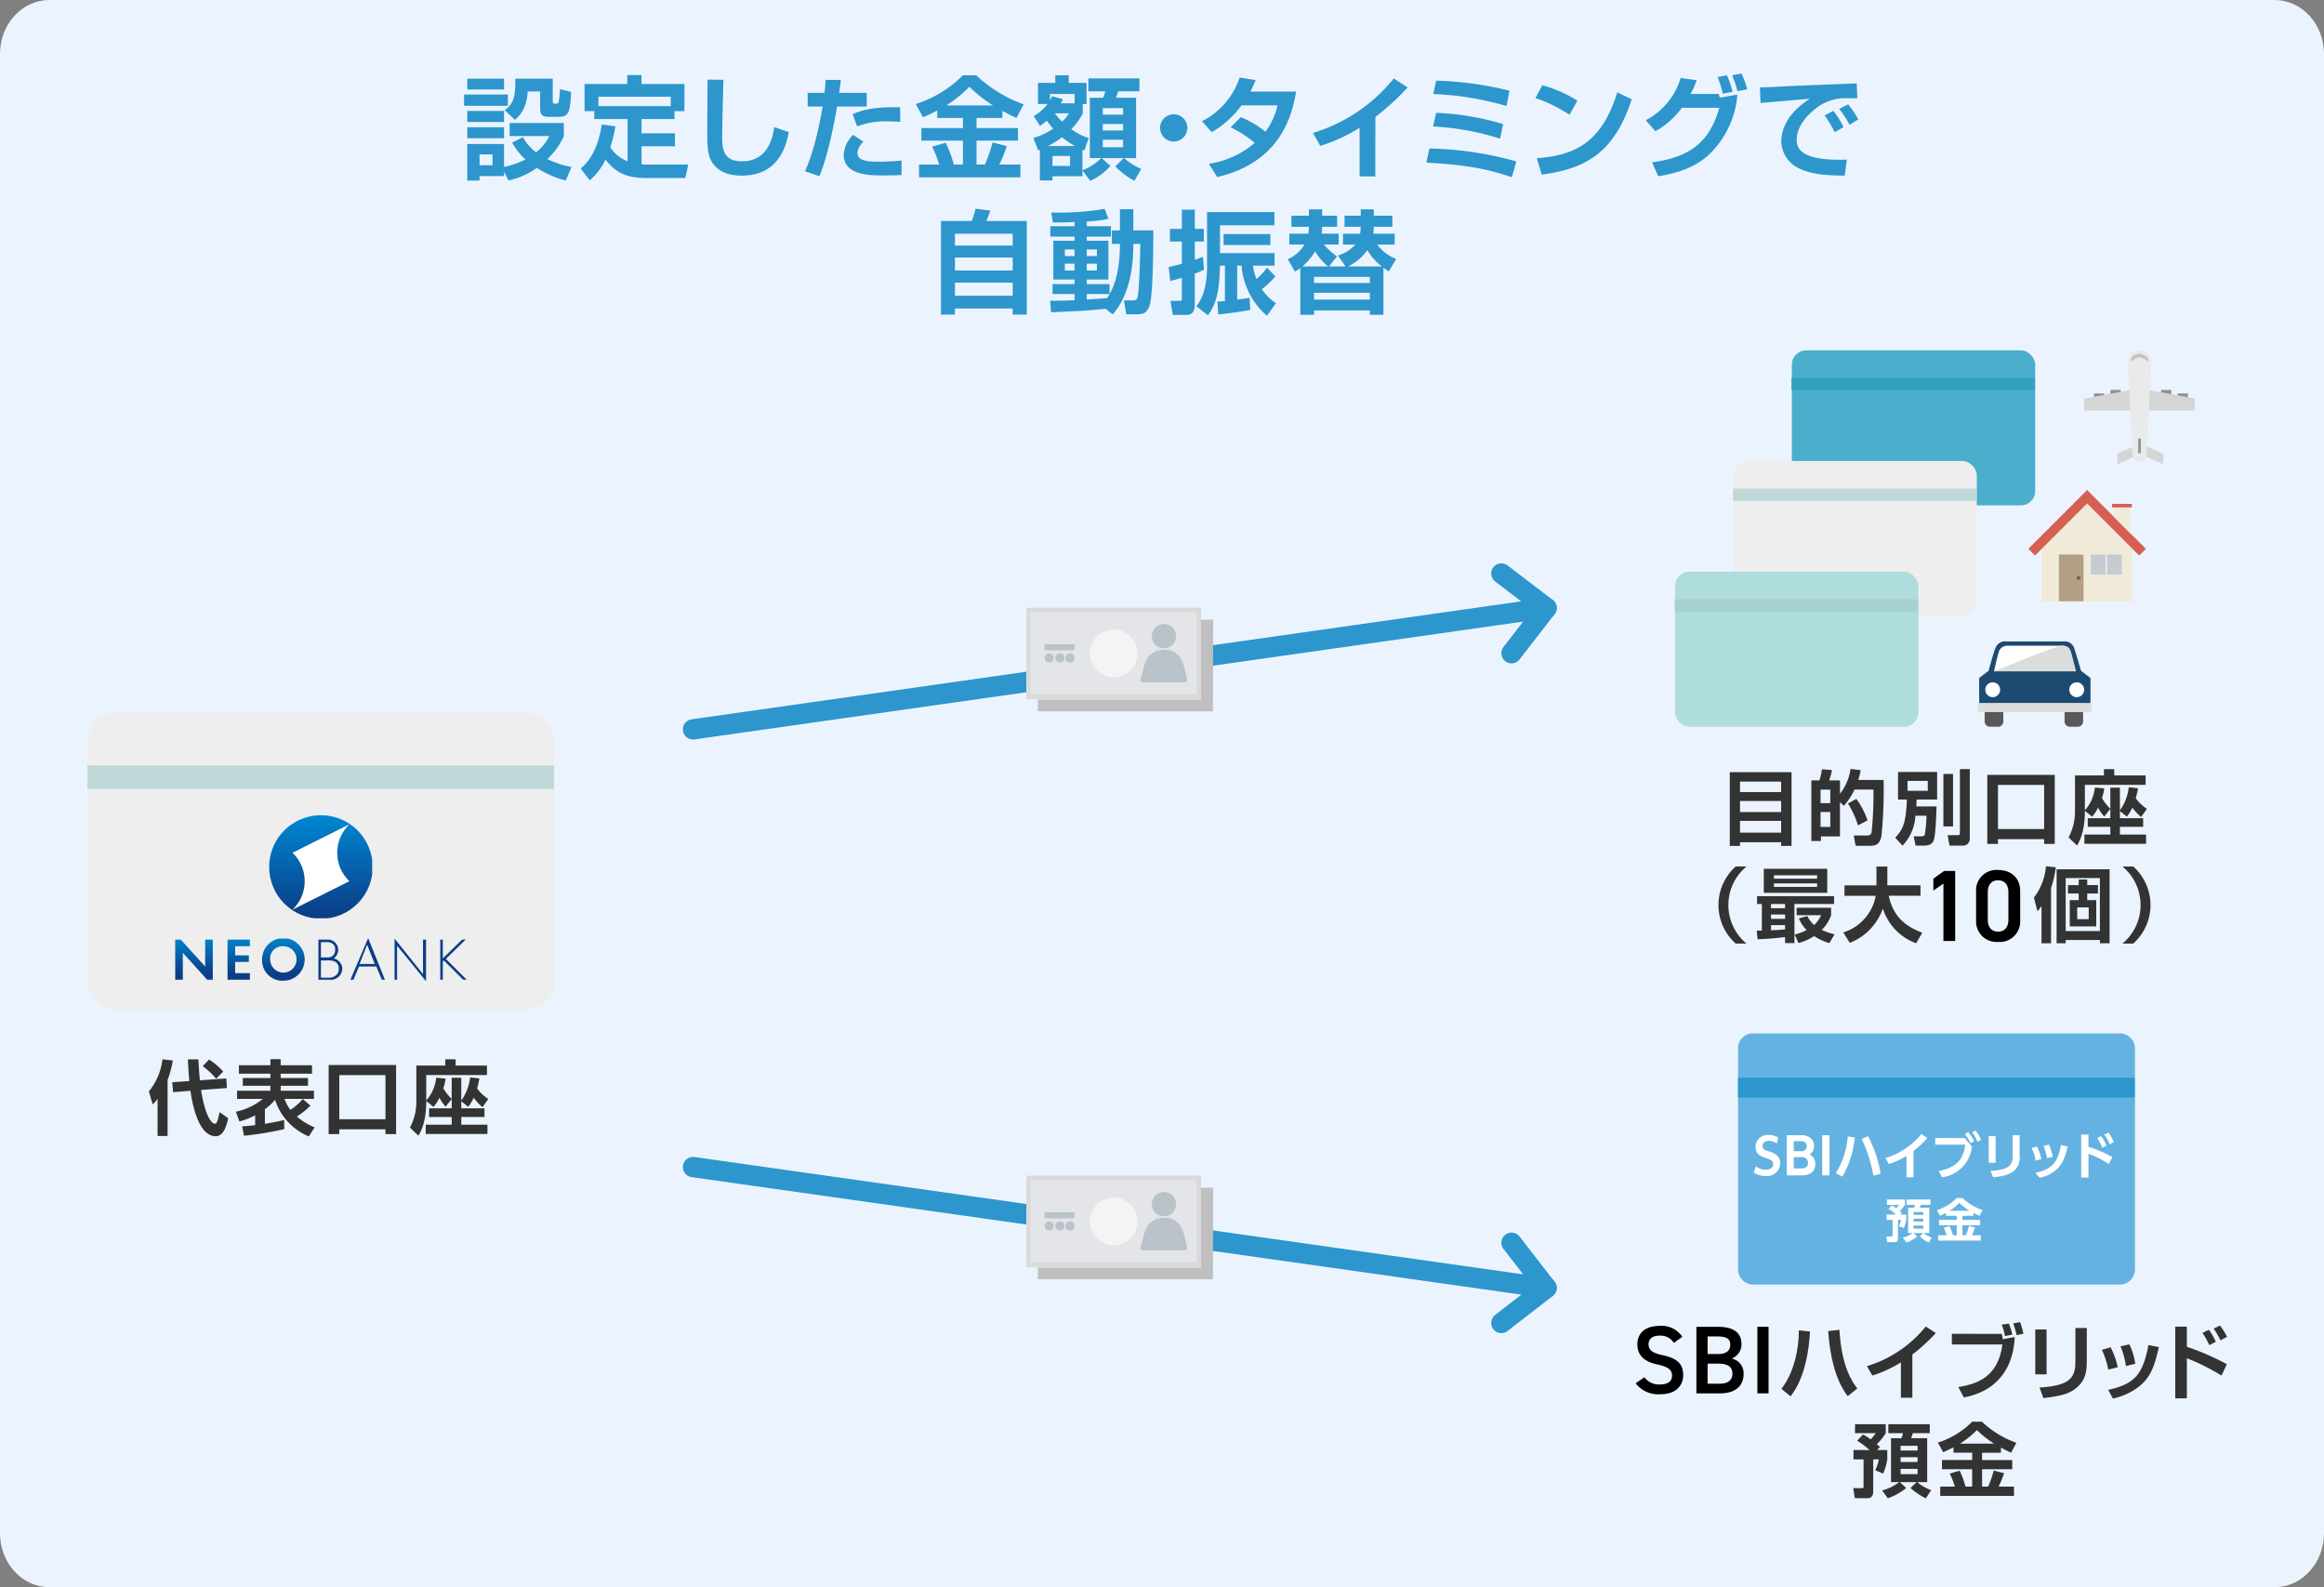 <svg id="レイヤー_1" data-name="レイヤー 1" xmlns="http://www.w3.org/2000/svg" xmlns:xlink="http://www.w3.org/1999/xlink" viewBox="0 0 457.7 312.55" width="457.7" height="312.55"><rect x="0" y="0" width="457.7" height="312.55" fill="#808080" stroke="none"/><defs><style>.cls-1,.cls-30{fill:none;}.cls-2{fill:#ebf4fe;}.cls-3{fill:#2d96cd;}.cls-4{fill:#eee;}.cls-5{fill:#c0d7d8;}.cls-6{fill:#fff;}.cls-7{clip-path:url(#clip-path);}.cls-8{fill:url(#名称未設定グラデーション_9);}.cls-9{fill:#0a3e86;}.cls-10{clip-path:url(#clip-path-2);}.cls-11{fill:url(#名称未設定グラデーション_8);}.cls-12{fill:#333;}.cls-13{fill:#595757;}.cls-14{fill:#1d4a71;}.cls-15{fill:#dbdcdc;}.cls-16{fill:#d4d5d5;}.cls-17{fill:#929293;}.cls-18{fill:#e9eaea;}.cls-19{fill:#c0c1c1;}.cls-20{fill:#f0ebd8;}.cls-21{fill:#d65f54;}.cls-22{fill:#b49e85;}.cls-23{fill:#c3ccd2;}.cls-24{fill:#746858;}.cls-25{fill:#4aaecc;}.cls-26{fill:#32a0be;}.cls-27{fill:#afdcdd;}.cls-28{fill:#a7d1d1;}.cls-29{fill:#64b2e2;}.cls-30{stroke:#2d96cd;stroke-linecap:round;stroke-linejoin:round;stroke-width:4px;}.cls-31{fill:#bfbfbf;}.cls-32{fill:#e3e5e8;}.cls-33{fill:#dadada;}.cls-34{fill:#f4f4f4;}.cls-35{fill:#b9c3c9;}</style><clipPath id="clip-path" transform="translate(-453.84 -227.552)"><path id="SVGID" class="cls-1" d="M513.848,401.083a7.62,7.62,0,0,0-2.4-5.6l11.2-5.6a7.733,7.733,0,0,0,0,11.2l-11.2,5.6a7.62,7.62,0,0,0,2.4-5.6m-7-2.8a10.2,10.2,0,1,0,10.2-10.2,10.179,10.179,0,0,0-10.2,10.2"/></clipPath><linearGradient id="名称未設定グラデーション_9" x1="462.001" y1="1152.628" x2="462.196" y2="1152.628" gradientTransform="matrix(0, 103.943, 103.943, 0, -119744.114, -47861.05)" gradientUnits="userSpaceOnUse"><stop offset="0" stop-color="#008ad5"/><stop offset="1" stop-color="#0a3e86"/></linearGradient><clipPath id="clip-path-2" transform="translate(-453.84 -227.552)"><path id="SVGID-2" data-name="SVGID" class="cls-1" d="M495.748,412.583v7.9h-1.1l-4.8-5.3v5.3h-1.5v-7.9h1.1l4.8,5.3v-5.3Zm2.9,0v7.9h4.4v-1.3h-2.9v-2.2h2.7v-1.3h-2.7v-1.8h2.9v-1.3Zm8.4,4a2.6,2.6,0,1,0,2.6-2.7,2.444,2.444,0,0,0-2.6,2.7m-1.6,0a4.2,4.2,0,1,1,4.2,4.1,4.02,4.02,0,0,1-4.2-4.1"/></clipPath><linearGradient id="名称未設定グラデーション_8" x1="501.148" y1="810.383" x2="501.148" y2="818.667" gradientTransform="translate(-453.84 -625.552)" gradientUnits="userSpaceOnUse"><stop offset="0" stop-color="#0082cc"/><stop offset="0.815" stop-color="#0a3e86"/></linearGradient></defs><path class="cls-2" d="M463.566,227.552H901.814c5.378,0,9.726,4.751,9.726,10.627v291.3c0,5.876-4.348,10.627-9.726,10.627H463.566c-5.378,0-9.726-4.751-9.726-10.627v-291.3C453.84,232.3,458.188,227.552,463.566,227.552Z" transform="translate(-453.84 -227.552)"/><path class="cls-3" d="M545.229,246.163h8.625v2.222h-8.625Zm.638-3.125h7.239v2.134h-7.239Zm0,6.359h7.239v2.178h-7.239Zm7.239,11.992v.836h-4.818v.88h-2.421v-7.2h7.239v4.51a15.577,15.577,0,0,0,4.225-1.474,11.846,11.846,0,0,1-2.619-3.322l2.113-1.057a8.874,8.874,0,0,0,2.6,2.971,8.942,8.942,0,0,0,2.6-3.19h-7.811v-2.575h10.671v2.6a14.431,14.431,0,0,1-3.234,4.51,18.477,18.477,0,0,0,4.752,1.562l-1.144,2.663a19.963,19.963,0,0,1-5.7-2.486,14.744,14.744,0,0,1-5.567,2.464Zm-7.239-8.78h7.239v2.179h-7.239Zm2.421,5.347v2.134h2.552v-2.134Zm4.95-8.713c1.826-1.276,2.135-2.861,2.091-6.2H562.7V247.5c0,.463.066.463.748.463.352,0,.418-.242.462-.55a17.037,17.037,0,0,0,.2-2.311l2.222.55c-.22,4.115-.484,4.907-2.53,4.907h-1.695c-1.341,0-1.892-.22-1.892-1.782v-3.213h-2.442c-.22,3.213-1.342,4.577-2.53,5.589Z" transform="translate(-453.84 -227.552)"/><path class="cls-3" d="M575.041,252.433a25.878,25.878,0,0,1-1.013,4.137,7.3,7.3,0,0,0,3.41,2.75V251h-6.556v-1.562h-1.915v-5.347h8.406v-1.76h2.816v1.76h8.449v5.347H586.68V251h-6.491V253.8h6.579v2.553h-6.579v3.565c.352.022.682.043,1.3.043h7.9l-.572,2.641h-7.767c-4.291,0-6.183-1.387-7.965-3.609a12.4,12.4,0,0,1-3.1,4.071l-1.782-2.332c.881-.771,3.257-2.795,4.159-8.67Zm10.891-3.982V246.6H571.7v1.848Z" transform="translate(-453.84 -227.552)"/><path class="cls-3" d="M596.314,243.258c-.022.7-.242,8.141-.242,11.42,0,2.6.484,4.642,3.917,4.642,5.369,0,6.095-5.193,6.337-6.755l2.86,1.013c-.968,5.412-3.894,8.559-9.263,8.559-2.421,0-4.379-.6-5.7-2.4-1.1-1.518-1.1-3.542-1.1-6.711,0-3.19.066-8.273.066-9.791Z" transform="translate(-453.84 -227.552)"/><path class="cls-3" d="M619.437,243.3c-.088.77-.177,1.452-.331,2.531h5.435v2.706h-5.853c-.638,3.982-2.046,10.451-3.476,13.708l-2.838-.969c2.09-4.422,3.3-11.661,3.476-12.739H612.9v-2.706h3.323c.132-1.035.176-1.871.22-2.553ZM623.9,255.47a3.324,3.324,0,0,0-1.188,2.244c0,1.672,2.6,1.672,4.027,1.672a44.053,44.053,0,0,0,4.664-.22v2.839c-.88.066-1.276.088-3.74.088-2.443,0-7.657,0-7.657-4.049a5.971,5.971,0,0,1,1.848-3.939Zm7.239-3.939c-.594-.022-1.21-.066-2.134-.066a15.944,15.944,0,0,0-6.359.968l-.88-2.4c1.672-.726,3.74-1.452,9.351-1.364Z" transform="translate(-453.84 -227.552)"/><path class="cls-3" d="M638.422,249.309c-1.166.616-2,.99-2.8,1.342l-1.43-2.618a22.656,22.656,0,0,0,9.285-5.655h2.641a26.449,26.449,0,0,0,9.33,5.721l-1.431,2.684c-.572-.264-1.189-.55-2.75-1.386v1.386h-5.105v1.98h8.164v2.487h-8.164v4.708h1.65a32.144,32.144,0,0,0,1.518-4.356l2.795.726a28.541,28.541,0,0,1-1.474,3.63h4.158v2.509H634.835v-2.509H638.8a20.716,20.716,0,0,0-1.386-3.52l2.684-.792a24.26,24.26,0,0,1,1.584,4.312h1.8V255.25H635.3v-2.487h8.185v-1.98h-5.06Zm10.979-.99a27.961,27.961,0,0,1-4.642-3.675,24.939,24.939,0,0,1-4.577,3.675Z" transform="translate(-453.84 -227.552)"/><path class="cls-3" d="M657.364,254.722a14.48,14.48,0,0,0,3.894-1.826A17.447,17.447,0,0,1,660,251.311a11.108,11.108,0,0,1-1.341,1.034l-1.233-1.936a8.755,8.755,0,0,0,2.729-2.376h-1.893v-4.159h3.411v-1.5h2.662v1.5h3.5v4.159h-.749v1.892a13.612,13.612,0,0,1-2.244,3.058,11.586,11.586,0,0,0,3.411,1.761l-.858,2.464c-.22-.088-.265-.11-.374-.154v4.027a10.526,10.526,0,0,0,3.7-2.4h-2.244V246.8h2.618a7.5,7.5,0,0,0,.418-1.254h-3.322v-2.552h10.056v2.53h-4.181c-.154.484-.2.661-.44,1.276h3.96v11.882H675.23a12.557,12.557,0,0,0,3.366,2.134l-1.342,2.333a15.176,15.176,0,0,1-3.762-2.838l1.65-1.629h-4.335l1.738,1.541a11.89,11.89,0,0,1-3.982,2.948l-1.54-2.068v1.166h-5.9v.814h-2.486v-6.029c-.153.066-.153.066-.33.132Zm8.207,1.584A14.955,14.955,0,0,1,663,254.59a18.611,18.611,0,0,1-2.751,1.716Zm-.088-8.406v-1.848h-4.841v1.277a4.233,4.233,0,0,0,.4-.837l2.134.594a6.879,6.879,0,0,1-.4.814Zm-4.358,10.364v1.959h3.456v-1.959Zm.463-8.405a12.157,12.157,0,0,0,1.43,1.65,7.772,7.772,0,0,0,1.364-1.65Zm9.44-1.012v1.276h4v-1.276Zm0,3.124v1.277h4v-1.277Zm0,3.1v1.474h4v-1.474Z" transform="translate(-453.84 -227.552)"/><path class="cls-3" d="M687.681,252.741A2.684,2.684,0,1,1,685,250.057,2.681,2.681,0,0,1,687.681,252.741Z" transform="translate(-453.84 -227.552)"/><path class="cls-3" d="M698.2,250.629a18.574,18.574,0,0,1,4.863,2.86,13.749,13.749,0,0,0,2.376-5.192h-7.085a18.958,18.958,0,0,1-5.875,5.281l-1.914-2.157a14.873,14.873,0,0,0,7.415-8.6l3.146.506a18.344,18.344,0,0,1-1.034,2.266h9c-.815,5.127-3.345,13.972-15.535,16.833l-1.628-2.619a18.061,18.061,0,0,0,9.021-4.114,21.042,21.042,0,0,0-4.753-3.059Z" transform="translate(-453.84 -227.552)"/><path class="cls-3" d="M724.707,262.291h-3.1v-9.572a33.034,33.034,0,0,1-7.745,3.565l-1.429-2.553a32.561,32.561,0,0,0,15.908-10.737l2.727,1.782a49.493,49.493,0,0,1-6.358,5.809Z" transform="translate(-453.84 -227.552)"/><path class="cls-3" d="M751.592,262.467c-5.523-1.915-10.188-2.53-16.832-2.883l.594-2.794a67.987,67.987,0,0,1,17.119,2.552Zm-2.332-7.613a52.494,52.494,0,0,0-13.18-2.4l.594-2.684a52.6,52.6,0,0,1,13.2,2.222Zm1.276-6.425a59.477,59.477,0,0,0-14.412-2.355l.55-2.64a67.824,67.824,0,0,1,14.456,1.98Z" transform="translate(-453.84 -227.552)"/><path class="cls-3" d="M762.942,250.145a29.316,29.316,0,0,0-6.711-3.278l1.365-2.531a26.178,26.178,0,0,1,6.909,3.037ZM756.5,258.7c7.151-.528,12.74-2.772,15.843-12.96l2.86,1.364c-3.432,10.54-9.044,13.686-17.734,14.83Z" transform="translate(-453.84 -227.552)"/><path class="cls-3" d="M777.968,251.223a13.762,13.762,0,0,0,6.864-8.317l3.169.44a19.116,19.116,0,0,1-1.21,2.706h5.522l.243.726,3.454-.593a18.4,18.4,0,0,1-5.215,11.441c-2.9,2.948-6.645,4-10.363,4.643l-1.233-2.75c6.734-.925,11.2-3.367,13.246-10.738h-7.371a16.4,16.4,0,0,1-5.215,4.62Zm15.16-5.215a19.207,19.207,0,0,0-1.013-3.278l1.826-.352a15.934,15.934,0,0,1,1.122,3.256Zm2.9-.484a18.657,18.657,0,0,0-1.056-3.146l1.848-.352a21.353,21.353,0,0,1,1.144,3.1Z" transform="translate(-453.84 -227.552)"/><path class="cls-3" d="M819.616,246.911c-.506,0-1.936-.044-2.75-.022A9.385,9.385,0,0,0,811.343,249c-1.254.968-3.653,3.278-3.653,6.029,0,1.694.727,4.268,9.88,3.96l-.418,3.147c-4.819-.022-7.063-.484-9.088-1.474a6,6,0,0,1-3.41-5.237c0-1.43.4-5.083,5.633-8.427-1.54.131-8.339.7-9.725.835l-.111-3.08c1.475,0,3.236-.11,4.863-.2,1.892-.11,11.97-.484,14.214-.572Zm-4.444,6.667a25.747,25.747,0,0,0-1.981-3.3l1.716-.9a17.166,17.166,0,0,1,2.025,3.212Zm2.926-1.453A20.941,20.941,0,0,0,816.074,249l1.738-.9a15.948,15.948,0,0,1,2,2.97Z" transform="translate(-453.84 -227.552)"/><path class="cls-3" d="M653.286,289.505v-1.189H641.91v1.189h-2.751V271.066h6.073a22.718,22.718,0,0,0,.748-2.42l2.9.374c-.22.638-.551,1.54-.792,2.046h7.965v18.439ZM641.91,273.574v2.333h11.376v-2.333Zm0,4.687v2.552h11.376v-2.552Zm0,4.951v2.574h11.376v-2.574Z" transform="translate(-453.84 -227.552)"/><path class="cls-3" d="M671.588,288.36c-3.873.4-5.72.463-10.737.682l-.2-2.266c1.188,0,2.2,0,4.818-.109v-1.211h-4.334V283.5h4.334v-.9h-4.18V274.96h4.18v-.814H660.7V272.1h4.774v-.814c-2.221.088-3.432.088-4.29.066l-.286-1.958a51.6,51.6,0,0,0,10.5-.726l.748,1.98a27.765,27.765,0,0,1-4.268.528v.924h4.753v2.046H667.87v.814h4.268V282.6H667.87v.9h4.489v1.958H667.87v1.078c.572-.044,3.388-.22,4.026-.286.748-1.188,2.509-3.916,2.509-10.671h-1.584v-2.662h1.584v-4.159h2.64v4.159h3.939c0,1.3,0,12.475-.7,14.653-.506,1.629-1.255,1.87-2.487,1.87h-2.156l-.44-2.728h1.694c.771,0,.9-.286.99-.638.352-1.452.506-8.581.529-10.5h-1.365c0,7.305-1.892,11.375-4.048,13.884Zm-8.031-11.683v1.3h1.914v-1.3Zm0,2.794v1.342h1.914v-1.342Zm4.313-2.794v1.3h2v-1.3Zm0,2.794v1.342h2v-1.342Z" transform="translate(-453.84 -227.552)"/><path class="cls-3" d="M690.97,280.682c-.837.374-1.255.549-1.827.748v6.16c0,1.035-.331,1.981-1.672,1.981h-2.662l-.441-2.773h1.761c.33,0,.462-.044.462-.374v-4.158c-.374.109-2.047.572-2.267.616L684,280.131c.615-.131,1.033-.22,2.6-.638v-4.378h-2.355v-2.487h2.355v-3.784h2.552v3.784h1.782v2.487h-1.782v3.608a16.438,16.438,0,0,0,1.606-.616Zm4.114-.815h-.969c-.132,5.479-.857,7.657-2.376,9.77l-2.288-1.783c.66-.857,2.112-2.772,2.112-8.031v-10.5h13.268v2.6H694.115V277.4h10.739v2.464h-4.248a12.312,12.312,0,0,0,.683,2.641,14.749,14.749,0,0,0,2.09-2.245l1.628,1.716a15.918,15.918,0,0,1-2.662,2.531,10.457,10.457,0,0,0,2.795,2.75l-1.783,2.465a14.465,14.465,0,0,1-5-9.858H697.5v6.689c1.694-.22,1.826-.264,2.442-.374l.132,2.4c-1.716.374-6.028.88-6.314.9l-.155-2.553c.771-.022,1.035-.044,1.475-.088Zm8.955-4.07h-9.22v-2.156h9.22Z" transform="translate(-453.84 -227.552)"/><path class="cls-3" d="M715.565,280.021h3.279l-1.519-2.156a7.511,7.511,0,0,0,3.455-2.156h-2.442v-2.135H721.7a8.79,8.79,0,0,0,.11-1.364h-3.168v-2.178h3.19v-1.254h2.575v1.254h3.652v2.178h-3.674a7.306,7.306,0,0,1-.088,1.364h4.224v2.135h-3.454a8.5,8.5,0,0,0,3.741,2.838l-1.453,2.465c-.594-.4-.77-.529-1.056-.727v9.264h-2.685v-.859H712.639v.859h-2.706v-9.2a8.123,8.123,0,0,1-1.079.682l-1.386-2.443a6.985,6.985,0,0,0,3.279-2.882h-2.971v-2.135H711.5a7.074,7.074,0,0,0,.132-1.364h-3.454v-2.178h3.454v-1.254h2.6v1.254h2.948v2.178h-2.948a12.653,12.653,0,0,1-.111,1.364h3.366v2.135h-2.9a12.4,12.4,0,0,0,2.574,2.332Zm-.175,0a11.449,11.449,0,0,1-2.553-2.97,11.506,11.506,0,0,1-2.486,2.97Zm-2.751,3.257h10.979v-1.21H712.639Zm0,3.278h10.979v-1.342H712.639Zm13.334-6.535a11.281,11.281,0,0,1-2.838-3.212,10.173,10.173,0,0,1-3.785,3.212Z" transform="translate(-453.84 -227.552)"/><path class="cls-4" d="M476.748,367.883h80.6a5.7,5.7,0,0,1,5.7,5.7v47.2a5.7,5.7,0,0,1-5.7,5.7h-80.6a5.7,5.7,0,0,1-5.7-5.7v-47.2A5.763,5.763,0,0,1,476.748,367.883Z" transform="translate(-453.84 -227.552)"/><rect class="cls-5" x="17.209" y="150.731" width="91.9" height="4.6"/><circle class="cls-6" cx="63.209" cy="170.731" r="10.2"/><g class="cls-7"><rect class="cls-8" x="53.009" y="160.531" width="20.3" height="20.3"/></g><path class="cls-9" d="M519.548,416.283a2.024,2.024,0,0,0-1.3-3.7h-1.7v7.9h2.2a2.24,2.24,0,0,0,2.5-2.2A2.133,2.133,0,0,0,519.548,416.283Zm-2.5-3.2h1a2.082,2.082,0,0,1,1.3.3,1.364,1.364,0,0,1,.5,1.2,1.5,1.5,0,0,1-.5,1.2,1.431,1.431,0,0,1-1.1.3h-1.2Zm3,6.5a2.265,2.265,0,0,1-1.7.5h-1.3v-3.4h1.2a3.575,3.575,0,0,1,1.5.2,1.476,1.476,0,0,1,.8,1.5A1.379,1.379,0,0,1,520.048,419.583Z" transform="translate(-453.84 -227.552)"/><path class="cls-9" d="M522.848,420.483h.6l1.1-2.6h3.4l1.1,2.6h.6l-3.3-8.2Zm1.8-3.1,1.5-3.8,1.5,3.8Z" transform="translate(-453.84 -227.552)"/><polygon class="cls-9" points="83.309 191.831 77.709 184.831 77.709 192.931 78.209 192.931 78.209 186.231 83.909 193.231 83.909 185.031 83.309 185.031 83.309 191.831"/><polygon class="cls-9" points="91.709 185.031 91.009 185.031 87.209 188.731 87.209 185.031 86.709 185.031 86.709 192.931 87.209 192.931 87.209 189.331 87.409 189.131 91.209 192.931 91.909 192.931 87.809 188.831 91.709 185.031"/><g class="cls-10"><rect class="cls-11" x="34.509" y="184.831" width="25.6" height="8.3"/></g><path class="cls-12" d="M484.874,443.954a9.493,9.493,0,0,1-.961,1.089l-.752-2.562a12.236,12.236,0,0,0,2.672-6.322l2.049.224a20.851,20.851,0,0,1-1.04,3.858v11.012h-1.968Zm6.258-3.521c-.176-1.745-.24-3.154-.288-4.274h2.065c.064,1.185.144,2.545.3,4.13l5.2-.368.128,1.889-5.106.383c.992,6.115,2.433,6.643,2.689,6.643.432,0,.512-.336.976-2.273l1.681,1.185c-.464,2.305-1.233,3.553-2.449,3.553-3.7,0-4.77-7.475-4.978-8.947l-3.425.272-.16-1.953Zm3.873-4.242a13.575,13.575,0,0,1,2.8,2.385l-1.392,1.393a16.363,16.363,0,0,0-2.642-2.465Z" transform="translate(-453.84 -227.552)"/><path class="cls-12" d="M514.654,451.333a11.647,11.647,0,0,1-6.643-7.2,10.388,10.388,0,0,1-2,1.841v2.882c1.872-.305,3.089-.577,3.793-.737l.017,1.777a63.905,63.905,0,0,1-7.924,1.312l-.368-1.856c.8-.048,1.392-.1,2.561-.225v-1.936a15.129,15.129,0,0,1-3.1,1.2l-.7-1.92a12.224,12.224,0,0,0,5.3-2.514h-5.058v-1.616H507.1v-.977h-5.442v-1.52H507.1v-.864h-6.21v-1.65h6.21v-1.2h2.017v1.2h6.178v1.65h-6.178v.864H514.5v1.52h-5.379v.977h6.547v1.616h-5.794a7.711,7.711,0,0,0,1.168,2.146,11.123,11.123,0,0,0,2.433-2.129l1.5,1.3a13.872,13.872,0,0,1-2.688,2.145,13.035,13.035,0,0,0,3.521,2.145Z" transform="translate(-453.84 -227.552)"/><path class="cls-12" d="M529.757,450.885v-.945h-9.091v.945h-2.1V437.279h13.285v13.606Zm-9.091-11.62v8.691h9.091v-8.691Z" transform="translate(-453.84 -227.552)"/><path class="cls-12" d="M542.8,443.971l-1.2,1.52a8.952,8.952,0,0,1-1.216-1.761,8.01,8.01,0,0,1-1.169,1.792l-1.424-1.152c0,4.275-1.153,6.163-1.553,6.819l-1.664-1.585a10.764,10.764,0,0,0,1.264-5.345v-6.867h5.7v-1.233h2.032v1.233h6.179v1.856H537.786v5.026a8.125,8.125,0,0,0,1.968-4.5l1.841.177a8.481,8.481,0,0,1-.448,1.889,8.488,8.488,0,0,0,1.649,2.1v-4.145h1.889v4.481a9.74,9.74,0,0,0,1.744-4.561l1.825.208a19.777,19.777,0,0,1-.448,1.969A8.667,8.667,0,0,0,550,443.971l-1.136,1.616a10.9,10.9,0,0,1-1.73-1.857,9.614,9.614,0,0,1-1.072,1.777l-1.376-1.088v1.392h4.577v1.7h-4.577v1.52h5.154v1.826H537.69v-1.826H542.8v-1.52h-4.45v-1.7h4.45Z" transform="translate(-453.84 -227.552)"/><path class="cls-13" d="M860.45,369.641a1.033,1.033,0,0,0,1.041,1.024h1.622a1.033,1.033,0,0,0,.98-1.024v-1.9H860.45Z" transform="translate(-453.84 -227.552)"/><path class="cls-14" d="M865.481,366.033h.07v-4.962l-1.865-1.432s-1.033-3.539-1.328-4.406a1.942,1.942,0,0,0-2.09-1.371H848.99a2.021,2.021,0,0,0-2.151,1.292c-.416.929-1.344,4.477-1.344,4.477l-1.866,1.431v4.962h21.852Z" transform="translate(-453.84 -227.552)"/><path class="cls-13" d="M844.714,369.641a1.04,1.04,0,0,0,1.023,1.024h1.623a1.04,1.04,0,0,0,1.023-1.024v-1.9h-3.669Z" transform="translate(-453.84 -227.552)"/><path class="cls-15" d="M865.542,366.041H843.586a.279.279,0,0,0-.208.261v1.162a.278.278,0,0,0,.277.278h21.826a.278.278,0,0,0,.278-.278V366.3A.279.279,0,0,0,865.542,366.041Z" transform="translate(-453.84 -227.552)"/><path class="cls-6" d="M846.553,359.743h16.118s-.564-2.22-.868-3.374-.694-1.657-1.891-1.657h-10.67a1.735,1.735,0,0,0-1.813,1.466C847.108,357.141,846.553,359.743,846.553,359.743Z" transform="translate(-453.84 -227.552)"/><path class="cls-15" d="M846.553,359.743h16.118s-.564-2.22-.868-3.374-.694-1.657-1.891-1.657S846.553,359.743,846.553,359.743Z" transform="translate(-453.84 -227.552)"/><circle class="cls-6" cx="392.453" cy="135.826" r="1.466"/><circle class="cls-6" cx="408.996" cy="135.826" r="1.466"/><polygon class="cls-16" points="420.494 89.854 416.981 91.424 416.981 89.36 420.494 87.789 420.494 89.854"/><polygon class="cls-16" points="422.533 89.854 426.046 91.424 426.046 89.36 422.533 87.789 422.533 89.854"/><rect class="cls-17" x="425.612" y="76.781" width="2.03" height="1.371"/><rect class="cls-17" x="428.874" y="77.475" width="2.03" height="1.371"/><rect class="cls-17" x="415.645" y="76.772" width="2.03" height="1.371"/><rect class="cls-17" x="412.383" y="77.475" width="2.03" height="1.371"/><polygon class="cls-16" points="419.713 80.832 410.458 80.832 410.458 78.49 419.713 76.781 419.713 80.832"/><polygon class="cls-16" points="423.019 80.832 432.275 80.832 432.275 78.49 423.019 76.781 423.019 80.832"/><path class="cls-18" d="M875.219,296.544a2.324,2.324,0,0,0-2.325,2.324h0l.928,18.4a1.4,1.4,0,0,0,2.793,0h0l.929-18.4a2.324,2.324,0,0,0-2.325-2.324Z" transform="translate(-453.84 -227.552)"/><path class="cls-19" d="M876.928,298.834a3.465,3.465,0,0,0-1.735-.928,2.684,2.684,0,0,0-1.666.928v-.694a2.479,2.479,0,0,1,1.666-.928,3.216,3.216,0,0,1,1.735.928Z" transform="translate(-453.84 -227.552)"/><rect class="cls-17" x="421.119" y="86.375" width="0.52" height="2.871"/><polygon class="cls-20" points="402.078 108.11 402.078 118.416 420 118.416 420 108.101 411.047 99.14 402.078 108.11"/><polygon class="cls-21" points="419.566 105.022 416.244 101.691 412.375 97.822 412.375 97.813 411.056 96.495 411.047 96.495 411.039 96.495 409.72 97.813 409.72 97.822 399.467 108.075 400.794 109.394 402.078 108.11 411.047 99.14 420 108.101 421.301 109.394 422.628 108.075 419.566 105.022"/><rect class="cls-22" x="405.496" y="109.194" width="4.841" height="9.213"/><rect class="cls-23" x="411.776" y="109.194" width="2.897" height="3.956"/><rect class="cls-23" x="414.986" y="109.194" width="2.897" height="3.956"/><polygon class="cls-20" points="416.244 101.691 419.566 105.022 419.566 99.921 416.244 99.921 416.244 101.691"/><polygon class="cls-21" points="415.94 99.227 415.94 99.921 416.244 99.921 419.566 99.921 419.861 99.921 419.861 99.227 415.94 99.227"/><rect class="cls-24" x="409.017" y="113.462" width="0.694" height="0.694"/><rect class="cls-25" x="352.898" y="68.991" width="47.924" height="30.527" rx="2.816"/><rect class="cls-26" x="352.824" y="74.407" width="47.924" height="2.396"/><rect class="cls-4" x="341.396" y="90.788" width="47.924" height="30.527" rx="2.816"/><rect class="cls-5" x="341.322" y="96.205" width="47.924" height="2.396"/><rect class="cls-27" x="329.894" y="112.586" width="47.924" height="30.527" rx="2.816"/><rect class="cls-28" x="329.82" y="118.002" width="47.924" height="2.396"/><path class="cls-12" d="M804.628,394.13v-.721h-8.1v.721h-2.016V379.612h12.164V394.13Zm-8.1-10.6h8.1v-2.065h-8.1Zm0,3.937h8.1v-2.177h-8.1Zm0,4.05h8.1V389.2h-8.1Z" transform="translate(-453.84 -227.552)"/><path class="cls-12" d="M816.211,385.519v6.738h-3.746v.912h-1.889v-11.94h1.585a11.2,11.2,0,0,0,.5-2.193l1.985.16a11.724,11.724,0,0,1-.577,2.033h2.146v2.641a10.317,10.317,0,0,0,2.08-4.9l2,.24a16.515,16.515,0,0,1-.48,1.936h4.994a92.61,92.61,0,0,1-.416,10.949c-.336,1.873-1.217,2.016-2.481,2.016H819.3l-.384-2.032h2.4c.577,0,.977,0,1.121-.625a73,73,0,0,0,.368-8.419h-3.73a12.682,12.682,0,0,1-2.1,3.2Zm-3.826-2.466v2.657h1.921v-2.657Zm0,4.4V390.4h1.921v-2.945Zm7.058-2.577a16.376,16.376,0,0,1,2.209,4.226l-1.888.976a18.293,18.293,0,0,0-1.985-4.306Z" transform="translate(-453.84 -227.552)"/><path class="cls-12" d="M831.073,388.191a9.239,9.239,0,0,1-2.545,5.891l-1.44-1.585c1.713-1.681,2.145-3.441,2.305-7.491h-1.745v-5.442h7.7v5.442h-4.035c-.031.576-.031.784-.063,1.345h3.985c-.032,1.007-.175,5.682-.544,6.627-.128.351-.416,1.087-1.888,1.087h-1.7l-.368-1.824h1.441c.545,0,.656-.112.736-.32a24.339,24.339,0,0,0,.337-3.73Zm-1.552-6.866v1.952h3.986v-1.952Zm7.059-1.361h1.9V390.3h-1.9Zm3.249-.96h1.953v13.653a1.32,1.32,0,0,1-1.5,1.408h-2.5l-.368-2.048h2c.4,0,.416-.193.416-.577Z" transform="translate(-453.84 -227.552)"/><path class="cls-12" d="M856.42,393.745V392.8h-9.092v.944h-2.1V380.14h13.286v13.605Zm-9.092-11.62v8.691h9.092v-8.691Z" transform="translate(-453.84 -227.552)"/><path class="cls-12" d="M869.459,386.831l-1.2,1.521a9.015,9.015,0,0,1-1.216-1.761,8.01,8.01,0,0,1-1.169,1.792l-1.425-1.153c0,4.275-1.152,6.164-1.552,6.82l-1.665-1.585a10.76,10.76,0,0,0,1.265-5.346v-6.867h5.7V379.02h2.033v1.232h6.178v1.857H864.448v5.026a8.129,8.129,0,0,0,1.969-4.5l1.841.176a8.587,8.587,0,0,1-.448,1.889,8.505,8.505,0,0,0,1.649,2.1v-4.146h1.889v4.482a9.744,9.744,0,0,0,1.744-4.562l1.825.208a19.714,19.714,0,0,1-.448,1.969,8.651,8.651,0,0,0,2.192,2.081l-1.136,1.616a10.976,10.976,0,0,1-1.729-1.856,9.638,9.638,0,0,1-1.072,1.776l-1.376-1.088v1.392h4.577v1.7h-4.577v1.521H876.5v1.825H864.353v-1.825h5.106v-1.521h-4.45v-1.7h4.45Z" transform="translate(-453.84 -227.552)"/><path class="cls-12" d="M797.806,398.188a9.846,9.846,0,0,0,0,15.173h-2.129a10.176,10.176,0,0,1,0-15.173Z" transform="translate(-453.84 -227.552)"/><path class="cls-12" d="M799.815,410.8h1.009v-5.235h-.944V404.03h15.174v1.536h-7.812v7.7H805.4v-1.185c-1.807.225-3.6.368-5.409.433Zm1.393-12.165h12.5v4.738h-12.5Zm1.425,6.93v.833H805.4v-.833Zm0,2.081v.849H805.4v-.849Zm2.768,2.082h-2.768v1.024c.672-.032,1.536-.065,2.768-.192Zm-2.192-9.813v.673h8.5v-.673Zm0,1.6v.688h8.5v-.688Zm6.562,6.434a6.015,6.015,0,0,0,1.361,1.761,6.163,6.163,0,0,0,1.377-1.937h-4.834v-1.456h6.787v1.489a7.517,7.517,0,0,1-1.841,2.865,13.441,13.441,0,0,0,2.513.864l-1.009,1.745a11.557,11.557,0,0,1-3.009-1.392,10.441,10.441,0,0,1-3.073,1.376l-.752-1.681a10.516,10.516,0,0,0,2.353-.88,7.182,7.182,0,0,1-1.538-2.306Z" transform="translate(-453.84 -227.552)"/><path class="cls-12" d="M816.871,411.169a9.323,9.323,0,0,0,6.387-7.219H817.1V401.9H823.4v-3.7h2.146v3.377c0,.048-.017.24-.017.32h6.547v2.049h-6.259c.929,4.289,3.474,6.1,6.612,7.283L831.2,413.3a10.752,10.752,0,0,1-6.547-6.835,11.146,11.146,0,0,1-6.514,6.755Z" transform="translate(-453.84 -227.552)"/><path d="M838.905,412.857h-2.32v-11.3l-1.981,1.36v-2.341l2.121-1.519h2.18Z" transform="translate(-453.84 -227.552)"/><path d="M847.363,413.037a4.025,4.025,0,0,1-4.341-4.221v-5.7a4,4,0,0,1,4.341-4.241c2.3,0,4.342,1.3,4.342,4.221v5.721A4.025,4.025,0,0,1,847.363,413.037Zm0-12.142c-1.259,0-2.04.86-2.04,2.34v5.442c0,1.479.781,2.34,2.04,2.34,1.241,0,2.021-.861,2.021-2.34v-5.442C849.384,401.755,848.6,400.9,847.363,400.9Z" transform="translate(-453.84 -227.552)"/><path class="cls-12" d="M855.911,405.982c-.32.449-.464.625-.8,1.025l-.705-2.7a11.527,11.527,0,0,0,2.369-6.162l1.954.192a22.138,22.138,0,0,1-.945,4.081V413.3h-1.873Zm13.4-7.251V413.3h-1.9v-.641h-6.739v.641h-1.793V398.731Zm-8.644,1.73V410.9H867.4V400.461Zm4.242.288v1.1h2.113V403.5h-2.113v1.312h1.777v5.17h-5.218v-5.17h1.761V403.5h-2.114v-1.648h2.114v-1.1Zm-1.969,5.49v2.321H865.2v-2.321Z" transform="translate(-453.84 -227.552)"/><path class="cls-12" d="M871.847,413.361a9.848,9.848,0,0,0,0-15.173h2.129a10.178,10.178,0,0,1,0,15.173Z" transform="translate(-453.84 -227.552)"/><path class="cls-29" d="M799.123,431.051h72.2a2.977,2.977,0,0,1,2.987,2.965h0v43.529a2.977,2.977,0,0,1-2.987,2.965h-72.2a2.976,2.976,0,0,1-2.986-2.965V434.016a2.938,2.938,0,0,1,2.912-2.965Z" transform="translate(-453.84 -227.552)"/><rect class="cls-3" x="342.297" y="212.236" width="78.121" height="3.9"/><path class="cls-6" d="M826.4,464.937a2.618,2.618,0,0,1,.871.556,5.43,5.43,0,0,0,.56-.679h-2.364v-1.05h3.545v1.05a9.593,9.593,0,0,1-1,1.234,1.971,1.971,0,0,0,.373.309l-.311.371h1.182v1.049a4.832,4.832,0,0,1-.5,1.606l-.933-.371a7.214,7.214,0,0,0,.435-1.235h-.622v3.643c0,.185,0,.741-.622.741h-1.493l-.187-1.111h1c.186,0,.248-.062.248-.186v-3.087H825.4v-1.049h1.866a9.325,9.325,0,0,0-1.493-1.112Zm2.177,6.36a6.509,6.509,0,0,0,1.991-.926h-.934v-5h1.182l.187-.555h-1.68v-1.05h4.728v1.05h-1.928l-.187.555H833.8v5h-1.119a6.863,6.863,0,0,0,1.617.926l-.622.926a6.659,6.659,0,0,1-1.742-1.173l.684-.679H830.69l.746.679a7.12,7.12,0,0,1-2.115,1.173Zm2.115-5.063v.555h1.928v-.555Zm0,1.3v.556h1.928v-.556Zm0,1.359v.617h1.928v-.617Z" transform="translate(-453.84 -227.552)"/><path class="cls-6" d="M837.1,466.419c-.5.247-.871.432-1.182.556l-.622-1.112a9.482,9.482,0,0,0,3.919-2.408h1.12a10.905,10.905,0,0,0,3.981,2.408l-.622,1.112c-.249-.124-.5-.247-1.182-.556v.556h-2.177v.8h3.483v1.05h-3.483V470.8h.684c.249-.618.435-1.235.622-1.853l1.182.309a15.953,15.953,0,0,1-.622,1.544h1.742v1.049h-8.4V470.8h1.679a14.445,14.445,0,0,0-.559-1.482l1.119-.309a8.908,8.908,0,0,1,.685,1.791h.746v-1.976h-3.483v-1.05h3.483v-.8H837.1Zm4.6-.432a15.662,15.662,0,0,1-1.99-1.544,9.186,9.186,0,0,1-1.929,1.544Z" transform="translate(-453.84 -227.552)"/><path class="cls-6" d="M803.755,452.712a2.717,2.717,0,0,0-1.555-.494c-.746,0-1.244.432-1.244.988,0,.679.56.864,1.182,1.049,1.12.371,2.3.8,2.3,2.408a2.559,2.559,0,0,1-2.862,2.47,4.382,4.382,0,0,1-2.364-.679l.436-1.235a3.049,3.049,0,0,0,1.928.679c.809,0,1.493-.37,1.493-1.049,0-.8-.809-1.05-1.431-1.235-1.182-.371-2.052-.865-2.052-2.223a2.367,2.367,0,0,1,2.382-2.353c.056,0,.112,0,.168.007a4.25,4.25,0,0,1,1.928.494Z" transform="translate(-453.84 -227.552)"/><path class="cls-6" d="M808.358,451.106a2.959,2.959,0,0,1,1.556.247,1.908,1.908,0,0,1,1.181,1.853,1.78,1.78,0,0,1-.87,1.667,1.987,1.987,0,0,1,1.119,1.914c0,2.223-2.177,2.223-2.861,2.223h-2.737v-7.9Zm-1.244,1.235v1.914h1.431a1.006,1.006,0,0,0,1.114-.883c0-.034.006-.069.006-.105,0-.926-.871-.987-1.244-.987h-1.307Zm0,3.088v2.222h1.369c.5,0,1.431-.061,1.431-1.111a1.1,1.1,0,0,0-1.087-1.12,1.2,1.2,0,0,0-.158.008Z" transform="translate(-453.84 -227.552)"/><path class="cls-6" d="M814.143,451.106v7.9h-1.43v-7.9Z" transform="translate(-453.84 -227.552)"/><path class="cls-6" d="M819.12,451.539a18.733,18.733,0,0,1-2.426,7.718l-1.306-.68a15.786,15.786,0,0,0,2.363-7.224Zm3.67,7.532a27.545,27.545,0,0,0-2.3-7.224l1.244-.555a23.621,23.621,0,0,1,2.489,7.409Z" transform="translate(-453.84 -227.552)"/><path class="cls-6" d="M830.752,459.38h-1.431v-4.2a16.127,16.127,0,0,1-3.483,1.6l-.684-1.173a14.383,14.383,0,0,0,7.091-4.755l1.182.8a16.552,16.552,0,0,1-2.737,2.532v5.186Z" transform="translate(-453.84 -227.552)"/><path class="cls-6" d="M840.767,451.662l1.431,1.667a6.756,6.756,0,0,1-5.91,6.051l-.622-1.235c4.106-.741,4.915-2.963,5.226-5.186h-5.91v-1.3Zm.684-1.173a10.487,10.487,0,0,1,1.182,1.729l-.684.494a8.7,8.7,0,0,0-1.12-1.791Zm1.431-.309a6.32,6.32,0,0,1,1.12,1.791l-.684.432a9.015,9.015,0,0,0-1.058-1.852Z" transform="translate(-453.84 -227.552)"/><path class="cls-6" d="M846.863,456.54H845.5v-5.248h1.368Zm4.79-1.3c0,3.458-2.924,3.952-5.287,4.137l-.5-1.235c2.675-.185,4.354-.617,4.354-2.778v-4.261h1.369v4.137Z" transform="translate(-453.84 -227.552)"/><path class="cls-6" d="M854.763,456.108a8.869,8.869,0,0,0-.808-2.47l1.057-.309a11.851,11.851,0,0,1,.871,2.47Zm-.062,2.408c3.3-.741,4.417-2.038,5.039-5.5l1.306.309c-.56,2.47-1.369,5.187-5.474,6.175Zm2.3-2.9a13.442,13.442,0,0,0-.685-2.408l1.058-.247a9.636,9.636,0,0,1,.746,2.408Z" transform="translate(-453.84 -227.552)"/><path class="cls-6" d="M869.132,456.787a17.385,17.385,0,0,0-3.981-2.038v4.693h-1.43v-8.459h1.43v2.408a22.86,22.86,0,0,1,4.728,2.038Zm-1.492-5.5a8.192,8.192,0,0,1,1.057,1.852l-.809.432a11.179,11.179,0,0,0-1-1.914Zm1.43-.68a6.625,6.625,0,0,1,1.058,1.853l-.809.432a7.178,7.178,0,0,0-1.057-1.914Z" transform="translate(-453.84 -227.552)"/><path d="M783.491,492a3.054,3.054,0,0,0-2.83-1.425c-1.349,0-2.146.609-2.146,1.71,0,1.254.987,1.748,2.811,2.147,2.641.57,4.008,1.557,4.008,3.914,0,1.956-1.311,3.76-4.464,3.76a5.6,5.6,0,0,1-4.9-2.146l1.728-1.2a3.513,3.513,0,0,0,3.059,1.424c1.805,0,2.375-.8,2.375-1.748,0-1.044-.589-1.69-2.869-2.184-2.527-.532-3.951-1.748-3.951-3.971,0-1.975,1.292-3.628,4.369-3.628a4.888,4.888,0,0,1,4.483,2.147Z" transform="translate(-453.84 -227.552)"/><path d="M792.156,488.828c3.077,0,4.655,1.14,4.655,3.4a2.959,2.959,0,0,1-1.919,2.849,2.965,2.965,0,0,1,2.337,3.1c0,1.975-1.254,3.761-4.655,3.761h-4.636V488.828Zm-2.013,5.357h2.146c1.634,0,2.317-.741,2.317-1.824,0-1.026-.512-1.633-2.6-1.633h-1.861Zm0,5.851h2.3c1.767,0,2.583-.722,2.583-1.975,0-1.387-.912-1.976-2.849-1.976h-2.032Z" transform="translate(-453.84 -227.552)"/><path d="M802.15,501.936h-2.2V488.828h2.2Z" transform="translate(-453.84 -227.552)"/><path class="cls-12" d="M804.674,501.039c2.465-3.089,3.457-7.843,3.441-11.508l2.193.224c-.176,3.329-.88,9.012-3.826,12.773Zm11.429-11.62c.431,7.442,2.64,10.388,3.521,11.557l-1.889,1.52c-2.561-3.361-3.521-8.291-3.841-12.821Z" transform="translate(-453.84 -227.552)"/><path class="cls-12" d="M830.469,502.8h-2.257v-6.963a24.117,24.117,0,0,1-5.634,2.594l-1.041-1.858a23.672,23.672,0,0,0,11.573-7.81l1.985,1.3a36.145,36.145,0,0,1-4.626,4.226Z" transform="translate(-453.84 -227.552)"/><path class="cls-12" d="M848.086,490.219c.048.177.128.593.208,1.056l2.337-.431c-.5,10.035-8.163,11.524-10.02,11.892l-1.1-2.033c3.777-.64,7.827-1.984,8.691-8.388h-9.956v-2.1Zm.624.432a11.632,11.632,0,0,0-.64-2.241l1.409-.208a11.191,11.191,0,0,1,.672,2.177Zm2.289-.175a14.955,14.955,0,0,0-.672-2.322l1.361-.24a15.653,15.653,0,0,1,.656,2.274Z" transform="translate(-453.84 -227.552)"/><path class="cls-12" d="M856.9,498.19h-2.224v-8.836H856.9Zm7.924-2.8c0,2.065-.112,4.082-2.385,5.73-1.264.913-2.721,1.361-6.163,1.745l-.768-2.081c1.184-.08,3.874-.24,5.41-1.217,1.665-1.04,1.665-2.833,1.665-4.273v-6.227h2.241Z" transform="translate(-453.84 -227.552)"/><path class="cls-12" d="M869.043,497.262a15.492,15.492,0,0,0-1.248-3.89l1.728-.5a15.457,15.457,0,0,1,1.393,3.922Zm0,3.985c5.395-1.168,6.851-3.249,7.924-8.835l2.064.416c-.864,3.522-1.472,5.906-4.082,7.892a12.767,12.767,0,0,1-4.993,2.24Zm3.489-4.689a14.922,14.922,0,0,0-1.072-3.874l1.745-.4a12.812,12.812,0,0,1,1.168,3.825Z" transform="translate(-453.84 -227.552)"/><path class="cls-12" d="M884.533,488.8v3.969a50.18,50.18,0,0,1,7.875,3.425l-1.056,2.242a42.1,42.1,0,0,0-6.819-3.41v7.891h-2.289V488.8Zm4.417,3.649a14.585,14.585,0,0,0-1.344-2.417l1.264-.625a13.672,13.672,0,0,1,1.361,2.369Zm2.194-.961a15.82,15.82,0,0,0-1.33-2.3l1.234-.609a13.962,13.962,0,0,1,1.408,2.225Z" transform="translate(-453.84 -227.552)"/><path class="cls-12" d="M820.744,510.044a9.261,9.261,0,0,1,1.521.944,8.834,8.834,0,0,0,.992-1.217h-4.082v-1.76h6.051v1.76a10.6,10.6,0,0,1-1.746,2.162c.257.223.369.336.609.576l-.56.592h2v1.84a10.986,10.986,0,0,1-.815,2.786l-1.553-.641a8.68,8.68,0,0,0,.7-2.145h-1.1v6.323c0,.32-.017,1.312-1.105,1.312h-2.512l-.321-1.969h1.664c.305,0,.368-.063.368-.288v-5.378h-1.984V513.1h3.169a15.538,15.538,0,0,0-2.448-1.841Zm3.761,11.012a9.584,9.584,0,0,0,3.378-1.633h-1.617v-8.659h2.065a6.519,6.519,0,0,0,.288-.993h-2.881v-1.76H833.9v1.76h-3.33c-.111.352-.223.689-.336.993h3.154v8.659h-1.952a9.394,9.394,0,0,0,2.752,1.585l-1.072,1.6a13.141,13.141,0,0,1-3.01-2.032l1.2-1.153H828l1.264,1.153a12.271,12.271,0,0,1-3.617,2.017Zm3.65-8.787v.927H831.5v-.927Zm0,2.241v.944H831.5v-.944Zm0,2.3v1.04H831.5v-1.04Z" transform="translate(-453.84 -227.552)"/><path class="cls-12" d="M838.568,512.557c-.848.448-1.457.719-2.033.976l-1.04-1.905a16.49,16.49,0,0,0,6.754-4.113h1.921a19.237,19.237,0,0,0,6.787,4.161l-1.04,1.953c-.417-.192-.865-.4-2-1.009v1.009H844.2v1.44h5.939v1.809H844.2V520.3h1.2a23.5,23.5,0,0,0,1.1-3.169l2.033.527a20.762,20.762,0,0,1-1.072,2.642h3.025v1.824H835.959V520.3h2.881a15.082,15.082,0,0,0-1.008-2.562l1.952-.576a17.621,17.621,0,0,1,1.153,3.138h1.312v-3.426H836.3v-1.809h5.954v-1.44h-3.681Zm7.988-.721a20.33,20.33,0,0,1-3.378-2.673,18.131,18.131,0,0,1-3.329,2.673Z" transform="translate(-453.84 -227.552)"/><line class="cls-30" x1="136.484" y1="143.63" x2="304.584" y2="119.73"/><polyline class="cls-30" points="295.684 112.93 304.584 119.73 297.684 128.63"/><rect class="cls-31" x="204.434" y="122.068" width="34.4" height="18"/><path class="cls-31" d="M692.774,349.621h-34.5v18h34.4l.1-18Z" transform="translate(-453.84 -227.552)"/><rect class="cls-32" x="202.134" y="119.768" width="34.4" height="18"/><path class="cls-33" d="M689.474,348.121v16.2h-32.7v-16.2h32.7m.9-.9h-34.4v18h34.4Z" transform="translate(-453.84 -227.552)"/><circle class="cls-34" cx="219.334" cy="128.668" r="4.7"/><circle class="cls-35" cx="229.234" cy="125.268" r="2.4"/><path class="cls-35" d="M683.074,355.521a3.761,3.761,0,0,0-3.8,2.8l-.8,3.1a.382.382,0,0,0,.3.5h8.4a.664.664,0,0,0,.5-.4v-.1c-.2-.9-.6-2.5-.8-3.1A3.613,3.613,0,0,0,683.074,355.521Z" transform="translate(-453.84 -227.552)"/><rect class="cls-35" x="205.734" y="126.868" width="5.9" height="1.2"/><circle class="cls-35" cx="206.634" cy="129.568" r="0.9"/><circle class="cls-35" cx="208.734" cy="129.568" r="0.9"/><circle class="cls-35" cx="210.734" cy="129.568" r="0.9"/><line class="cls-30" x1="136.484" y1="229.823" x2="304.584" y2="253.623"/><polyline class="cls-30" points="295.684 260.523 304.584 253.623 297.684 244.723"/><rect class="cls-31" x="204.434" y="233.923" width="34.4" height="18"/><path class="cls-31" d="M692.774,461.475h-34.5v18h34.4l.1-18Z" transform="translate(-453.84 -227.552)"/><rect class="cls-32" x="202.134" y="231.623" width="34.4" height="18"/><path class="cls-33" d="M689.474,459.975v16.2h-32.7v-16.2h32.7m.9-.9h-34.4v18h34.4Z" transform="translate(-453.84 -227.552)"/><circle class="cls-34" cx="219.334" cy="240.523" r="4.7"/><circle class="cls-35" cx="229.234" cy="237.123" r="2.4"/><path class="cls-35" d="M683.074,467.375a3.761,3.761,0,0,0-3.8,2.8l-.8,3.1a.382.382,0,0,0,.3.5h8.4a.664.664,0,0,0,.5-.4v-.1c-.2-.9-.6-2.5-.8-3.1A3.613,3.613,0,0,0,683.074,467.375Z" transform="translate(-453.84 -227.552)"/><rect class="cls-35" x="205.734" y="238.723" width="5.9" height="1.2"/><circle class="cls-35" cx="206.634" cy="241.423" r="0.9"/><circle class="cls-35" cx="208.734" cy="241.423" r="0.9"/><circle class="cls-35" cx="210.734" cy="241.423" r="0.9"/></svg>